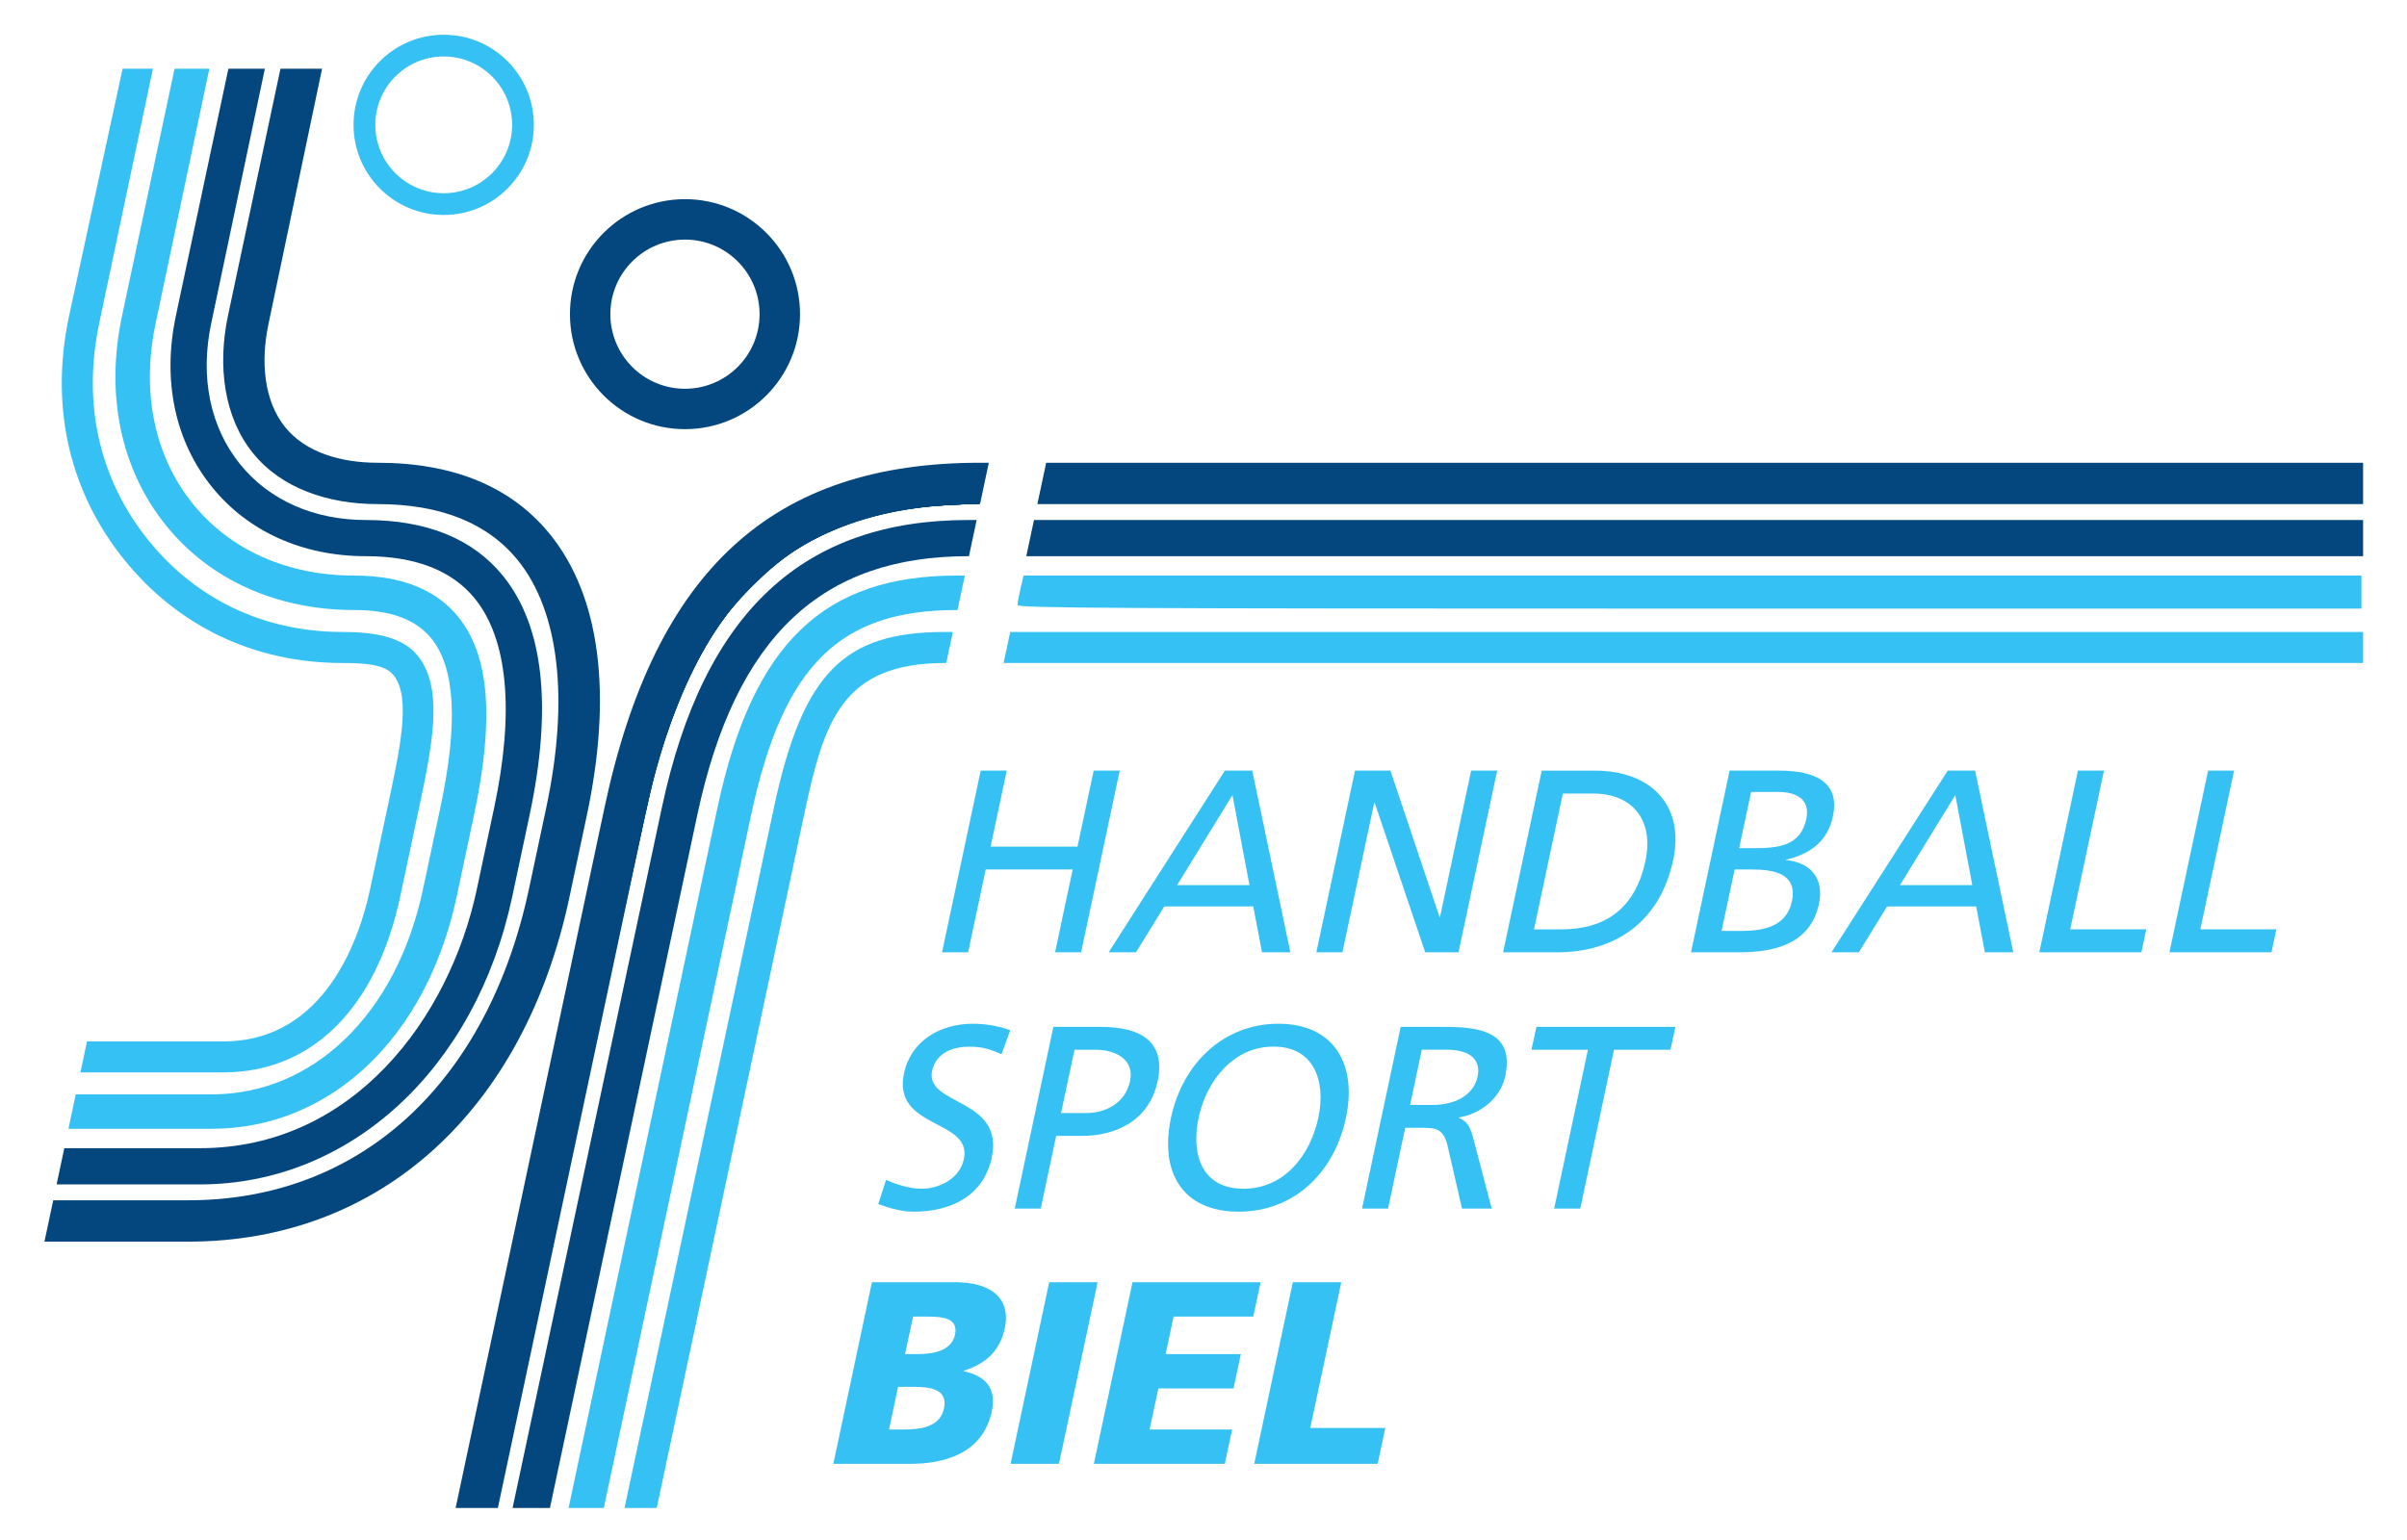 <?xml version="1.0" encoding="UTF-8" standalone="no"?>
<!-- Created with Inkscape (http://www.inkscape.org/) -->
<svg
   xmlns:svg="http://www.w3.org/2000/svg"
   xmlns="http://www.w3.org/2000/svg"
   version="1.0"
   width="250"
   height="160"
   id="svg8689">
  <defs
     id="defs8691" />
  <g
     transform="translate(-242.462,-135.647)"
     id="layer1">
    <g
       transform="matrix(3.472,0,0,3.472,-594.747,-710.012)"
       id="g8766">
      <g
         transform="matrix(1.25,0,0,-1.25,-1282.906,535.625)"
         id="g8621">
        <g
           transform="translate(1229.849,229.022)"
           id="g4131"
           style="fill:#35c1f4;fill-opacity:1">
          <path
             d="M 0,0 C -0.905,0 -1.637,0.733 -1.637,1.637 C -1.637,2.541 -0.905,3.274 0,3.274 C 0.904,3.274 1.637,2.541 1.637,1.637 C 1.637,0.733 0.904,0 0,0 M 0,3.794 C -1.192,3.794 -2.158,2.828 -2.158,1.637 C -2.158,0.445 -1.192,-0.52 0,-0.52 C 1.192,-0.52 2.157,0.445 2.157,1.637 C 2.157,2.828 1.192,3.794 0,3.794"
             id="path4133"
             style="fill:#35c1f4;fill-opacity:1;fill-rule:nonzero;stroke:none" />
        </g>
        <g
           transform="translate(1235.623,224.341)"
           id="g4135"
           style="fill:#04467e;fill-opacity:1">
          <path
             d="M 0,0 C -0.986,0 -1.786,0.8 -1.786,1.786 C -1.786,2.772 -0.986,3.571 0,3.571 C 0.986,3.571 1.785,2.772 1.785,1.786 C 1.785,0.8 0.986,0 0,0 M 0,4.539 C -1.521,4.539 -2.753,3.306 -2.753,1.786 C -2.753,0.266 -1.521,-0.967 0,-0.967 C 1.52,-0.967 2.753,0.266 2.753,1.786 C 2.753,3.306 1.52,4.539 0,4.539"
             id="path4137"
             style="fill:#04467e;fill-opacity:1;fill-rule:nonzero;stroke:none" />
        </g>
        <g
           transform="translate(1232.392,220.858)"
           id="g4139"
           style="fill:#04467e;fill-opacity:1">
          <path
             d="M 0,0 C -0.92,1.136 -2.308,1.712 -4.127,1.712 C -5.007,1.712 -5.847,1.958 -6.336,2.562 C -6.844,3.189 -6.93,4.125 -6.735,5.041 L -5.454,11.145 L -6.45,11.145 L -7.703,5.247 C -7.962,4.033 -7.805,2.803 -7.105,1.939 C -6.425,1.099 -5.312,0.722 -4.127,0.722 C -2.621,0.722 -1.492,0.27 -0.769,-0.623 C 0.221,-1.846 0.463,-3.945 -0.087,-6.535 L -0.501,-8.482 C -1.484,-13.104 -4.512,-15.944 -8.656,-15.944 L -11.888,-15.944 L -12.098,-16.934 L -8.656,-16.934 C -4.04,-16.934 -0.614,-13.771 0.466,-8.688 L 0.88,-6.74 C 1.504,-3.811 1.199,-1.481 0,0"
             id="path4141"
             style="fill:#04467e;fill-opacity:1;fill-rule:nonzero;stroke:none" />
        </g>
        <g
           transform="translate(1231.268,219.862)"
           id="g4143"
           style="fill:#04467e;fill-opacity:1">
          <path
             d="M 0,0 C -0.718,0.887 -1.823,1.337 -3.281,1.337 C -4.525,1.337 -5.593,1.81 -6.289,2.669 C -7.01,3.559 -7.256,4.759 -6.982,6.05 L -5.699,12.141 L -6.572,12.141 L -7.828,6.23 C -8.158,4.679 -7.851,3.221 -6.962,2.124 C -6.099,1.058 -4.792,0.471 -3.281,0.471 C -2.097,0.471 -1.219,0.129 -0.673,-0.545 C 0.117,-1.521 0.277,-3.252 -0.212,-5.552 L -0.626,-7.499 C -1.282,-10.587 -3.586,-13.701 -7.254,-13.701 L -10.499,-13.701 L -10.683,-14.568 L -7.254,-14.568 C -3.659,-14.568 -0.655,-11.799 0.221,-7.679 L 0.635,-5.732 C 1.187,-3.132 0.974,-1.203 0,0"
             id="path4145"
             style="fill:#04467e;fill-opacity:1;fill-rule:nonzero;stroke:none" />
          <path
             d="M 1599.749,338.59 C 1599.749,338.507 1604.177,317.726 1604.355,316.971 C 1604.647,315.739 1605.187,314.184 1605.665,313.205 C 1607.159,310.144 1609.307,308.405 1612.457,307.709 C 1613.11,307.565 1615.472,307.346 1615.549,307.423 C 1615.571,307.445 1615.533,307.72 1615.464,308.035 L 1615.338,308.606 L 1614.415,308.649 C 1611.872,308.768 1609.982,309.569 1608.431,311.184 C 1607.124,312.546 1606.198,314.416 1605.551,317.002 C 1605.431,317.484 1604.341,322.546 1603.13,328.251 L 1600.929,338.625 L 1600.339,338.625 C 1600.014,338.625 1599.749,338.61 1599.749,338.59 L 1599.749,338.59 z"
             transform="matrix(0.8,0,0,-0.8,-1280.885,248.615)"
             id="path7803"
             style="opacity:1;fill:#04467e;fill-opacity:1;fill-rule:evenodd;stroke:none;stroke-width:3;stroke-linecap:round;stroke-linejoin:bevel;stroke-miterlimit:4;stroke-dasharray:none;stroke-dashoffset:0;stroke-opacity:1" />
          <path
             d="M 1599.749,338.583 C 1599.749,338.5 1604.176,317.714 1604.357,316.95 C 1604.636,315.77 1605.195,314.168 1605.665,313.205 C 1607.397,309.657 1610.031,307.854 1614.025,307.486 C 1614.485,307.444 1615.029,307.409 1615.232,307.409 C 1615.577,307.409 1615.599,307.421 1615.562,307.58 C 1615.54,307.674 1615.484,307.943 1615.437,308.178 L 1615.351,308.604 L 1614.421,308.651 C 1610.181,308.864 1607.538,310.999 1606.015,315.441 C 1605.614,316.609 1605.412,317.51 1603.091,328.442 L 1600.929,338.625 L 1600.339,338.625 C 1600.014,338.625 1599.749,338.606 1599.749,338.583 L 1599.749,338.583 z"
             transform="matrix(0.8,0,0,-0.8,-1280.885,248.615)"
             id="path7805"
             style="opacity:1;fill:#04467e;fill-opacity:1;fill-rule:evenodd;stroke:none;stroke-width:3;stroke-linecap:round;stroke-linejoin:bevel;stroke-miterlimit:4;stroke-dasharray:none;stroke-dashoffset:0;stroke-opacity:1" />
          <path
             d="M 1599.749,338.579 C 1599.749,338.458 1604.2,317.605 1604.402,316.782 C 1605.094,313.955 1606.219,311.743 1607.739,310.221 C 1608.761,309.198 1609.757,308.568 1611.133,308.074 C 1612.144,307.711 1613.998,307.41 1615.232,307.409 C 1615.577,307.409 1615.599,307.421 1615.562,307.58 C 1615.54,307.674 1615.484,307.943 1615.437,308.178 L 1615.351,308.604 L 1614.421,308.651 C 1609.839,308.881 1607.088,311.384 1605.662,316.622 C 1605.52,317.145 1604.397,322.31 1603.166,328.099 L 1600.929,338.625 L 1600.339,338.625 C 1600.014,338.625 1599.749,338.605 1599.749,338.579 L 1599.749,338.579 z"
             transform="matrix(0.8,0,0,-0.8,-1280.885,248.615)"
             id="path7807"
             style="opacity:1;fill:#04467e;fill-opacity:1;fill-rule:evenodd;stroke:none;stroke-width:3;stroke-linecap:round;stroke-linejoin:bevel;stroke-miterlimit:4;stroke-dasharray:none;stroke-dashoffset:0;stroke-opacity:1" />
          <path
             d="M 1599.749,338.574 C 1599.749,338.41 1604.287,317.196 1604.474,316.491 C 1605.195,313.754 1606.267,311.695 1607.739,310.221 C 1608.762,309.197 1609.779,308.553 1611.138,308.07 C 1612.145,307.712 1613.999,307.409 1615.183,307.409 C 1615.579,307.409 1615.6,307.418 1615.562,307.58 C 1615.54,307.674 1615.484,307.943 1615.437,308.178 L 1615.351,308.604 L 1614.383,308.653 C 1612.704,308.737 1611.185,309.176 1609.951,309.935 C 1609.155,310.424 1608.071,311.483 1607.514,312.316 C 1606.678,313.566 1605.951,315.363 1605.468,317.372 C 1605.351,317.86 1604.282,322.841 1603.093,328.442 L 1600.93,338.625 L 1600.339,338.625 C 1600.015,338.625 1599.749,338.602 1599.749,338.574 L 1599.749,338.574 z"
             transform="matrix(0.8,0,0,-0.8,-1280.885,248.615)"
             id="path7809"
             style="opacity:1;fill:#04467e;fill-opacity:1;fill-rule:evenodd;stroke:none;stroke-width:3;stroke-linecap:round;stroke-linejoin:bevel;stroke-miterlimit:4;stroke-dasharray:none;stroke-dashoffset:0;stroke-opacity:1" />
          <path
             d="M 1599.772,338.416 C 1600.243,336.082 1604.311,317.105 1604.469,316.507 C 1605.201,313.735 1606.256,311.707 1607.739,310.221 C 1608.762,309.197 1609.779,308.553 1611.138,308.07 C 1612.145,307.712 1613.999,307.409 1615.183,307.409 C 1615.579,307.409 1615.6,307.418 1615.562,307.58 C 1615.54,307.674 1615.484,307.943 1615.437,308.178 L 1615.351,308.604 L 1614.383,308.653 C 1612.709,308.737 1611.136,309.197 1609.904,309.962 C 1609.154,310.427 1608.048,311.517 1607.514,312.316 C 1606.75,313.459 1606.06,315.095 1605.587,316.888 C 1605.487,317.265 1604.399,322.31 1603.169,328.099 L 1600.932,338.625 L 1600.331,338.625 L 1599.73,338.625 L 1599.772,338.416 z"
             transform="matrix(0.8,0,0,-0.8,-1280.885,248.615)"
             id="path7811"
             style="opacity:1;fill:#04467e;fill-opacity:1;fill-rule:evenodd;stroke:none;stroke-width:3;stroke-linecap:round;stroke-linejoin:bevel;stroke-miterlimit:4;stroke-dasharray:none;stroke-dashoffset:0;stroke-opacity:1" />
          <path
             d="M 1616.499,311.64 C 1616.499,311.581 1616.539,311.358 1616.588,311.145 L 1616.678,310.759 L 1636.689,310.759 L 1656.7,310.759 L 1656.7,311.254 L 1656.7,311.749 L 1636.6,311.749 C 1619.262,311.749 1616.499,311.734 1616.499,311.64 z"
             transform="matrix(0.8,0,0,-0.8,-1280.885,248.615)"
             id="path7813"
             style="opacity:1;fill:#35c1f4;fill-opacity:1;fill-rule:evenodd;stroke:none;stroke-width:3;stroke-linecap:round;stroke-linejoin:bevel;stroke-miterlimit:4;stroke-dasharray:none;stroke-dashoffset:0;stroke-opacity:1" />
        </g>
        <g
           transform="translate(1229.225,217.952)"
           id="g4147"
           style="fill:#35c1f4;fill-opacity:1">
          <path
             d="M 0,0 C -0.355,0.439 -1,0.567 -1.795,0.567 C -3.747,0.567 -5.339,1.398 -6.437,2.754 C -7.572,4.156 -8.047,5.954 -7.617,7.973 L -6.335,14.051 L -7.061,14.051 L -8.343,8.127 C -8.819,5.885 -8.293,3.866 -7.014,2.287 C -5.773,0.754 -3.974,-0.176 -1.795,-0.176 C -1.238,-0.176 -0.782,-0.213 -0.577,-0.467 C -0.141,-1.005 -0.434,-2.277 -0.726,-3.655 L -1.14,-5.601 C -1.373,-6.694 -2.18,-9.235 -4.654,-9.235 L -7.913,-9.235 L -8.07,-9.977 L -4.654,-9.977 C -2.53,-9.977 -0.985,-8.439 -0.415,-5.756 L -0.001,-3.809 C 0.345,-2.185 0.643,-0.794 0,0"
             id="path4149"
             style="fill:#35c1f4;fill-opacity:1;fill-rule:nonzero;stroke:none" />
        </g>
        <g
           transform="translate(1230.195,218.881)"
           id="g4151"
           style="fill:#35c1f4;fill-opacity:1">
          <path
             d="M 0,0 C -0.531,0.656 -1.368,0.988 -2.486,0.988 C -4.081,0.988 -5.452,1.596 -6.346,2.701 C -7.272,3.845 -7.589,5.384 -7.238,7.036 L -5.955,13.122 L -6.787,13.122 L -8.044,7.207 C -8.448,5.307 -8.072,3.523 -6.987,2.182 C -5.933,0.88 -4.334,0.163 -2.486,0.163 C -1.616,0.163 -1.013,-0.06 -0.641,-0.519 C -0.068,-1.227 0.002,-2.554 -0.428,-4.575 L -0.842,-6.522 C -1.475,-9.505 -3.463,-11.432 -5.903,-11.432 L -9.152,-11.432 L -9.327,-12.256 L -5.903,-12.256 C -3.057,-12.256 -0.753,-10.073 -0.035,-6.693 L 0.379,-4.746 C 0.87,-2.434 0.75,-0.926 0,0"
             id="path4153"
             style="fill:#35c1f4;fill-opacity:1;fill-rule:nonzero;stroke:none" />
        </g>
        <g
           transform="translate(1275.783,217.776)"
           id="g4155"
           style="fill:#35c1f4;fill-opacity:1">
          <path
             d="M 0,0 L 0,0.743 L -32.377,0.743 L -32.535,0 L 0,0 z"
             id="path4157"
             style="fill:#35c1f4;fill-opacity:1;fill-rule:nonzero;stroke:none" />
        </g>
        <g
           transform="translate(1241.847,218.519)"
           id="g4159"
           style="fill:#35c1f4;fill-opacity:1">
          <path
             d="M 0,0 C -2.408,0 -3.404,-0.953 -4.099,-4.222 L -7.671,-20.971 L -6.9,-20.971 L -3.373,-4.376 C -2.904,-2.172 -2.494,-0.743 0,-0.743 L 0.029,-0.743 L 0.186,0 L 0,0 z"
             id="path4161"
             style="fill:#35c1f4;fill-opacity:1;fill-rule:nonzero;stroke:none" />
        </g>
        <g
           transform="translate(1242.125,219.869)"
           id="g4167"
           style="fill:#35c1f4;fill-opacity:1">
          <path
             d="M 0,0 C -3.147,0 -4.881,-1.587 -5.726,-5.563 L -9.288,-22.321 L -8.445,-22.321 L -4.92,-5.734 C -4.151,-2.115 -2.772,-0.825 0,-0.825 L 0.02,-0.825 L 0.195,0 L 0,0 z"
             id="path4169"
             style="fill:#35c1f4;fill-opacity:1;fill-rule:nonzero;stroke:none" />
        </g>
        <g
           transform="translate(1242.403,221.199)"
           id="g4171"
           style="fill:#04467e;fill-opacity:1">
          <path
             d="M 0,0 C -3.911,0 -6.328,-2.159 -7.334,-6.888 L -10.906,-23.651 L -10.012,-23.651 L -6.487,-7.068 C -5.569,-2.755 -3.484,-0.866 0,-0.866 L 0.016,-0.866 L 0.2,0 L 0,0 z"
             id="path4173"
             style="fill:#04467e;fill-opacity:1;fill-rule:nonzero;stroke:none" />
        </g>
        <g
           transform="translate(1275.783,220.333)"
           id="g4175"
           style="fill:#04467e;fill-opacity:1">
          <path
             d="M 0,0 L 0,0.866 L -31.808,0.866 L -31.992,0 L 0,0 z"
             id="path4177"
             style="fill:#04467e;fill-opacity:1;fill-rule:nonzero;stroke:none" />
        </g>
        <g
           transform="translate(1242.681,222.57)"
           id="g4179"
           style="fill:#04467e;fill-opacity:1">
          <path
             d="M 0,0 C -4.945,0 -7.769,-2.541 -8.982,-8.246 L -12.547,-25.022 L -11.536,-25.022 L -8.014,-8.452 C -6.901,-3.215 -4.466,-0.99 0,-0.99 L 0.003,-0.99 L 0.213,0 L 0,0 z"
             id="path4181"
             style="fill:#04467e;fill-opacity:1;fill-rule:nonzero;stroke:none" />
        </g>
        <g
           transform="translate(1275.783,221.58)"
           id="g4183"
           style="fill:#04467e;fill-opacity:1">
          <path
             d="M 0,0 L 0,0.99 L -31.516,0.99 L -31.727,0 L 0,0 z"
             id="path4185"
             style="fill:#04467e;fill-opacity:1;fill-rule:nonzero;stroke:none" />
        </g>
        <g
           transform="translate(1242.7,215.2)"
           id="g4187"
           style="fill:#35c1f4;fill-opacity:1">
          <path
             d="M 0,0 L 0.623,0 L 0.237,-1.819 L 2.317,-1.819 L 2.704,0 L 3.327,0 L 2.403,-4.349 L 1.78,-4.349 L 2.201,-2.367 L 0.12,-2.367 L -0.301,-4.349 L -0.925,-4.349 L 0,0 z"
             id="path4189"
             style="fill:#35c1f4;fill-opacity:1;fill-rule:nonzero;stroke:none" />
        </g>
        <g
           transform="translate(1248.725,214.614)"
           id="g4191"
           style="fill:#35c1f4;fill-opacity:1">
          <path
             d="M 0,0 L -1.325,-2.156 L 0.407,-2.156 L 0,0 z M -0.181,0.586 L 0.473,0.586 L 1.386,-3.763 L 0.707,-3.763 L 0.498,-2.666 L -1.632,-2.666 L -2.308,-3.763 L -2.962,-3.763 L -0.181,0.586 z"
             id="path4193"
             style="fill:#35c1f4;fill-opacity:1;fill-rule:nonzero;stroke:none" />
        </g>
        <g
           transform="translate(1251.658,215.2)"
           id="g4195"
           style="fill:#35c1f4;fill-opacity:1">
          <path
             d="M 0,0 L 0.847,0 L 2.022,-3.501 L 2.035,-3.501 L 2.779,0 L 3.402,0 L 2.477,-4.349 L 1.68,-4.349 L 0.472,-0.773 L 0.459,-0.773 L -0.301,-4.349 L -0.925,-4.349 L 0,0 z"
             id="path4197"
             style="fill:#35c1f4;fill-opacity:1;fill-rule:nonzero;stroke:none" />
        </g>
        <g
           transform="translate(1255.941,211.399)"
           id="g4199"
           style="fill:#35c1f4;fill-opacity:1">
          <path
             d="M 0,0 L 0.654,0 C 1.726,0 2.429,0.517 2.667,1.638 C 2.882,2.654 2.318,3.252 1.421,3.252 L 0.691,3.252 L 0,0 z M 0.185,3.8 L 1.468,3.8 C 2.758,3.8 3.617,3.003 3.332,1.664 C 3.022,0.205 1.977,-0.549 0.544,-0.549 L -0.739,-0.549 L 0.185,3.8 z"
             id="path4201"
             style="fill:#35c1f4;fill-opacity:1;fill-rule:nonzero;stroke:none" />
        </g>
        <g
           transform="translate(1260.43,211.362)"
           id="g4203"
           style="fill:#35c1f4;fill-opacity:1">
          <path
             d="M 0,0 L 0.468,0 C 1.028,0 1.557,0.118 1.682,0.704 C 1.825,1.377 1.253,1.471 0.717,1.471 L 0.313,1.471 L 0,0 z M 0.421,1.981 L 0.765,1.981 C 1.369,1.981 1.891,2.037 2.028,2.679 C 2.138,3.196 1.723,3.327 1.361,3.327 L 0.707,3.327 L 0.421,1.981 z M 0.193,3.838 L 1.371,3.838 C 2.273,3.838 2.835,3.545 2.664,2.741 C 2.537,2.143 2.124,1.844 1.546,1.706 L 1.544,1.695 C 2.125,1.645 2.461,1.259 2.331,0.648 C 2.132,-0.286 1.313,-0.511 0.427,-0.511 L -0.731,-0.511 L 0.193,3.838 z"
             id="path4205"
             style="fill:#35c1f4;fill-opacity:1;fill-rule:nonzero;stroke:none" />
        </g>
        <g
           transform="translate(1266.024,214.614)"
           id="g4207"
           style="fill:#35c1f4;fill-opacity:1">
          <path
             d="M 0,0 L -1.325,-2.156 L 0.407,-2.156 L 0,0 z M -0.181,0.586 L 0.473,0.586 L 1.387,-3.763 L 0.708,-3.763 L 0.499,-2.666 L -1.632,-2.666 L -2.308,-3.763 L -2.963,-3.763 L -0.181,0.586 z"
             id="path4209"
             style="fill:#35c1f4;fill-opacity:1;fill-rule:nonzero;stroke:none" />
        </g>
        <g
           transform="translate(1268.959,215.2)"
           id="g4211"
           style="fill:#35c1f4;fill-opacity:1">
          <path
             d="M 0,0 L 0.623,0 L -0.185,-3.8 L 1.635,-3.8 L 1.519,-4.349 L -0.924,-4.349 L 0,0 z"
             id="path4213"
             style="fill:#35c1f4;fill-opacity:1;fill-rule:nonzero;stroke:none" />
        </g>
        <g
           transform="translate(1272.074,215.2)"
           id="g4215"
           style="fill:#35c1f4;fill-opacity:1">
          <path
             d="M 0,0 L 0.622,0 L -0.186,-3.8 L 1.634,-3.8 L 1.517,-4.349 L -0.925,-4.349 L 0,0 z"
             id="path4217"
             style="fill:#35c1f4;fill-opacity:1;fill-rule:nonzero;stroke:none" />
        </g>
        <g
           transform="translate(1243.198,208.411)"
           id="g4219"
           style="fill:#35c1f4;fill-opacity:1">
          <path
             d="M 0,0 C -0.291,0.124 -0.454,0.18 -0.778,0.18 C -1.126,0.18 -1.564,0.056 -1.661,-0.399 C -1.838,-1.234 0.071,-1.041 -0.233,-2.473 C -0.431,-3.402 -1.224,-3.77 -2.097,-3.77 C -2.403,-3.77 -2.682,-3.683 -2.95,-3.589 L -2.764,-3.01 C -2.571,-3.096 -2.224,-3.221 -1.906,-3.221 C -1.55,-3.221 -1.01,-3.022 -0.901,-2.511 C -0.695,-1.54 -2.62,-1.806 -2.333,-0.455 C -2.169,0.317 -1.471,0.729 -0.686,0.729 C -0.399,0.729 -0.068,0.679 0.209,0.573 L 0,0 z"
             id="path4221"
             style="fill:#35c1f4;fill-opacity:1;fill-rule:nonzero;stroke:none" />
        </g>
        <g
           transform="translate(1244.623,207.003)"
           id="g4223"
           style="fill:#35c1f4;fill-opacity:1">
          <path
             d="M 0,0 L 0.617,0 C 1.003,0 1.531,0.193 1.652,0.767 C 1.769,1.315 1.238,1.514 0.852,1.514 L 0.322,1.514 L 0,0 z M -0.184,2.062 L 0.956,2.062 C 1.847,2.062 2.522,1.75 2.311,0.761 C 2.106,-0.206 1.28,-0.548 0.495,-0.548 L -0.117,-0.548 L -0.486,-2.287 L -1.108,-2.287 L -0.184,2.062 z"
             id="path4225"
             style="fill:#35c1f4;fill-opacity:1;fill-rule:nonzero;stroke:none" />
        </g>
        <g
           transform="translate(1248.986,205.19)"
           id="g4227"
           style="fill:#35c1f4;fill-opacity:1">
          <path
             d="M 0,0 C 1.003,0 1.611,0.835 1.794,1.7 C 1.983,2.585 1.683,3.408 0.723,3.402 C -0.235,3.408 -0.883,2.585 -1.071,1.7 C -1.255,0.835 -1.003,0 0,0 M 0.839,3.95 C 2.16,3.95 2.729,2.99 2.455,1.7 C 2.175,0.38 1.211,-0.549 -0.117,-0.549 C -1.444,-0.549 -2.012,0.38 -1.732,1.7 C -1.457,2.99 -0.481,3.95 0.839,3.95"
             id="path4229"
             style="fill:#35c1f4;fill-opacity:1;fill-rule:nonzero;stroke:none" />
        </g>
        <g
           transform="translate(1252.976,207.196)"
           id="g4231"
           style="fill:#35c1f4;fill-opacity:1">
          <path
             d="M 0,0 L 0.53,0 C 1.121,0 1.526,0.263 1.615,0.678 C 1.698,1.071 1.452,1.322 0.879,1.322 L 0.28,1.322 L 0,0 z M -0.225,1.869 L 0.839,1.869 C 1.7,1.869 2.499,1.733 2.278,0.692 C 2.165,0.162 1.693,-0.211 1.171,-0.299 L 1.168,-0.311 C 1.344,-0.385 1.418,-0.479 1.499,-0.748 L 1.953,-2.48 L 1.242,-2.48 L 0.896,-0.972 C 0.794,-0.547 0.588,-0.547 0.257,-0.547 L -0.117,-0.547 L -0.527,-2.48 L -1.15,-2.48 L -0.225,1.869 z"
             id="path4233"
             style="fill:#35c1f4;fill-opacity:1;fill-rule:nonzero;stroke:none" />
        </g>
        <g
           transform="translate(1257.232,208.517)"
           id="g4235"
           style="fill:#35c1f4;fill-opacity:1">
          <path
             d="M 0,0 L -1.351,0 L -1.233,0.548 L 2.093,0.548 L 1.976,0 L 0.624,0 L -0.183,-3.801 L -0.808,-3.801 L 0,0 z"
             id="path4237"
             style="fill:#35c1f4;fill-opacity:1;fill-rule:nonzero;stroke:none" />
        </g>
        <g
           transform="translate(1240.506,199.426)"
           id="g4239"
           style="fill:#35c1f4;fill-opacity:1">
          <path
             d="M 0,0 L 0.342,0 C 0.766,0 1.221,0.062 1.315,0.504 C 1.416,0.978 0.971,1.022 0.573,1.022 L 0.217,1.022 L 0,0 z M 0.384,1.806 L 0.708,1.806 C 1.088,1.806 1.5,1.9 1.579,2.268 C 1.663,2.666 1.297,2.704 0.911,2.704 L 0.575,2.704 L 0.384,1.806 z M -0.409,3.526 L 1.591,3.526 C 2.4,3.526 2.929,3.171 2.77,2.423 C 2.654,1.876 2.308,1.57 1.788,1.408 L 1.785,1.396 C 2.339,1.277 2.572,0.966 2.46,0.436 C 2.239,-0.604 1.277,-0.822 0.498,-0.822 L -1.333,-0.822 L -0.409,3.526 z"
             id="path4241"
             style="fill:#35c1f4;fill-opacity:1;fill-rule:nonzero;stroke:none" />
        </g>
        <g
           transform="translate(1244.339,202.952)"
           id="g4243"
           style="fill:#35c1f4;fill-opacity:1">
          <path
             d="M 0,0 L 1.159,0 L 0.234,-4.348 L -0.924,-4.348 L 0,0 z"
             id="path4245"
             style="fill:#35c1f4;fill-opacity:1;fill-rule:nonzero;stroke:none" />
        </g>
        <g
           transform="translate(1246.333,202.952)"
           id="g4247"
           style="fill:#35c1f4;fill-opacity:1">
          <path
             d="M 0,0 L 3.065,0 L 2.89,-0.822 L 0.983,-0.822 L 0.793,-1.72 L 2.593,-1.72 L 2.418,-2.542 L 0.618,-2.542 L 0.409,-3.526 L 2.384,-3.526 L 2.208,-4.348 L -0.925,-4.348 L 0,0 z"
             id="path4249"
             style="fill:#35c1f4;fill-opacity:1;fill-rule:nonzero;stroke:none" />
        </g>
        <g
           transform="translate(1250.17,202.952)"
           id="g4251"
           style="fill:#35c1f4;fill-opacity:1">
          <path
             d="M 0,0 L 1.159,0 L 0.417,-3.488 L 2.212,-3.488 L 2.03,-4.348 L -0.924,-4.348 L 0,0 z"
             id="path4253"
             style="fill:#35c1f4;fill-opacity:1;fill-rule:nonzero;stroke:none" />
        </g>
      </g>
    </g>
  </g>
</svg>
